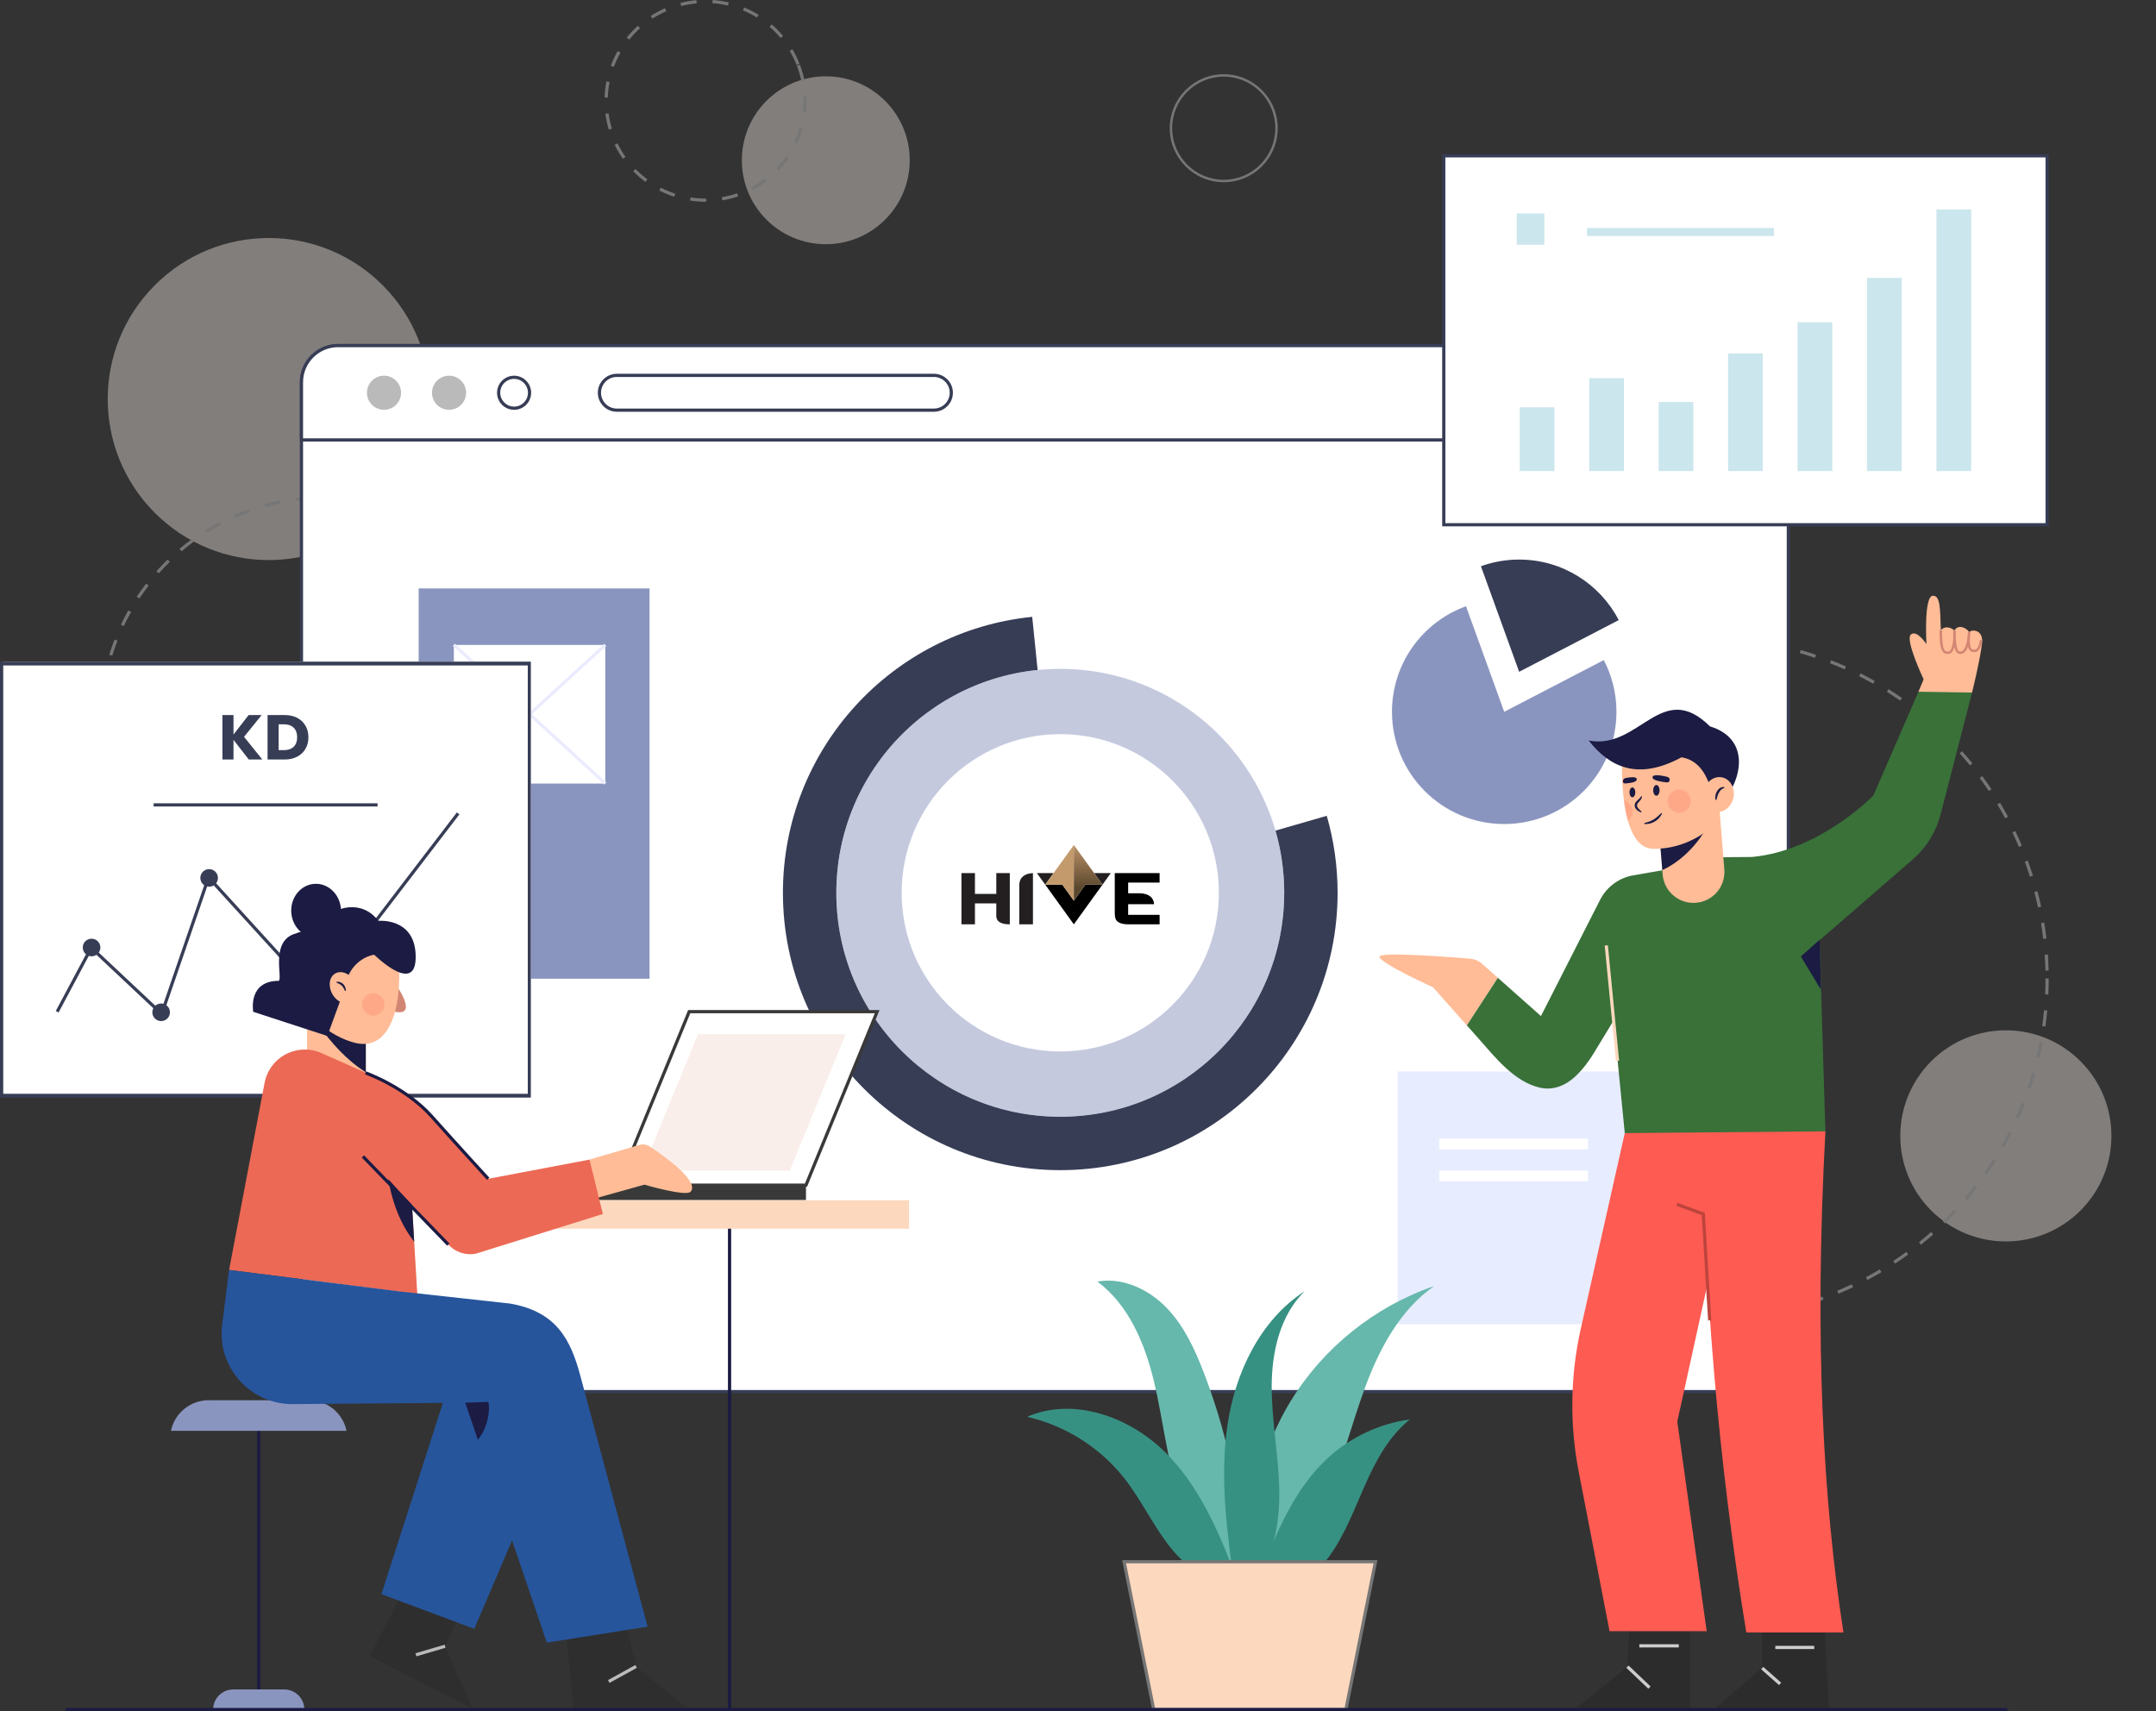 <svg width="727" height="577" viewBox="0 0 727 577" fill="none" xmlns="http://www.w3.org/2000/svg">
<rect x="0" y="0" width="727" height="577" fill="#333333" stroke="none"/>
<path opacity="0.4" d="M701.545 408.187C715.446 394.285 715.446 371.746 701.545 357.844C687.643 343.943 665.104 343.943 651.202 357.844C637.3 371.746 637.3 394.285 651.202 408.187C665.104 422.089 687.643 422.088 701.545 408.187Z" fill="#F9EEEA"/>
<path opacity="0.4" d="M129.02 172.953C150.227 151.747 150.227 117.364 129.02 96.158C107.814 74.951 73.431 74.951 52.225 96.158C31.018 117.364 31.018 151.747 52.225 172.953C73.431 194.16 107.814 194.16 129.02 172.953Z" fill="#F9EEEA"/>
<path opacity="0.4" d="M278.455 82.349C294.09 82.349 306.765 69.674 306.765 54.039C306.765 38.404 294.09 25.73 278.455 25.73C262.82 25.73 250.146 38.404 250.146 54.039C250.146 69.674 262.82 82.349 278.455 82.349Z" fill="#F9EEEA"/>
<path d="M237.925 68.032C236.173 68.032 234.408 67.894 232.669 67.622L232.838 66.557C234.516 66.82 236.229 66.954 237.925 66.954H238.123L238.132 68.032H237.925ZM243.586 67.553L243.405 66.492C245.139 66.198 246.865 65.758 248.544 65.189L248.893 66.212C247.163 66.803 245.377 67.256 243.586 67.558V67.553ZM227.349 66.341C225.619 65.776 223.919 65.064 222.301 64.227L222.797 63.269C224.363 64.076 226.012 64.766 227.686 65.314L227.349 66.341ZM253.916 64.037L253.411 63.083C254.973 62.255 256.474 61.297 257.877 60.231L258.528 61.09C257.079 62.19 255.53 63.182 253.916 64.037ZM217.654 61.34C216.187 60.257 214.797 59.044 213.529 57.741L214.301 56.986C215.531 58.246 216.877 59.42 218.297 60.468L217.654 61.336V61.34ZM262.606 57.439L261.825 56.697C263.037 55.42 264.159 54.031 265.152 52.572L266.045 53.181C265.018 54.687 263.862 56.119 262.61 57.439H262.606ZM210.034 53.53C208.989 52.041 208.057 50.454 207.268 48.81L208.239 48.339C209.007 49.931 209.909 51.468 210.918 52.913L210.034 53.53ZM268.75 48.426L267.775 47.968C268.526 46.367 269.152 44.698 269.635 43.002L270.67 43.3C270.17 45.051 269.523 46.773 268.75 48.426ZM205.283 43.705C204.761 41.953 204.373 40.154 204.14 38.35L205.21 38.212C205.438 39.956 205.809 41.703 206.319 43.395L205.287 43.705H205.283ZM271.745 37.932L270.675 37.807C270.826 36.534 270.899 35.244 270.899 33.967C270.899 33.483 270.886 32.991 270.865 32.508L271.943 32.461C271.965 32.961 271.978 33.466 271.978 33.967C271.978 35.287 271.9 36.62 271.745 37.932ZM204.951 32.918L203.872 32.883C203.932 31.063 204.14 29.233 204.489 27.442L205.546 27.65C205.205 29.384 205.003 31.153 204.946 32.918H204.951ZM270.204 27.253C269.846 25.531 269.341 23.822 268.707 22.165L269.712 21.777C270.368 23.486 270.89 25.25 271.262 27.028L270.204 27.248V27.253ZM206.987 22.549L205.978 22.174C206.608 20.465 207.384 18.796 208.282 17.208L209.223 17.738C208.355 19.274 207.604 20.892 206.992 22.545L206.987 22.549ZM268.608 21.915C267.961 20.267 267.18 18.666 266.282 17.152L267.21 16.604C268.133 18.166 268.94 19.823 269.609 21.523L268.604 21.915H268.608ZM212.182 13.35L211.341 12.677C212.48 11.253 213.744 9.911 215.095 8.694L215.82 9.497C214.513 10.679 213.291 11.974 212.187 13.354L212.182 13.35ZM263.223 12.824C262.092 11.473 260.841 10.2 259.508 9.044L260.211 8.228C261.592 9.419 262.882 10.735 264.047 12.129L263.219 12.819L263.223 12.824ZM220.023 6.269L219.44 5.363C220.968 4.38 222.59 3.508 224.264 2.779L224.696 3.767C223.073 4.475 221.503 5.316 220.023 6.269ZM255.236 5.911C253.735 4.988 252.147 4.177 250.516 3.499L250.93 2.503C252.613 3.197 254.252 4.039 255.806 4.992L255.24 5.911H255.236ZM229.709 2.037L229.442 0.992C231.211 0.535 233.023 0.22 234.835 0.056L234.935 1.131C233.183 1.29 231.422 1.597 229.714 2.037H229.709ZM245.472 1.873C243.754 1.467 241.99 1.2 240.233 1.074L240.311 0C242.128 0.129 243.948 0.406 245.722 0.828L245.472 1.877V1.873Z" fill="#767676"/>
<path d="M577.763 445.021L577.746 443.943C579.532 443.913 581.336 443.839 583.109 443.727L583.178 444.801C581.392 444.914 579.571 444.991 577.768 445.021H577.763ZM572.348 444.991C570.553 444.939 568.732 444.844 566.942 444.711L567.024 443.636C568.797 443.77 570.601 443.865 572.383 443.917L572.352 444.996L572.348 444.991ZM588.572 444.331L588.451 443.261C590.225 443.062 592.011 442.821 593.767 442.545L593.935 443.61C592.162 443.891 590.358 444.137 588.568 444.335L588.572 444.331ZM561.548 444.176C559.766 443.956 557.967 443.692 556.189 443.39L556.37 442.329C558.131 442.631 559.917 442.894 561.677 443.11L561.548 444.18V444.176ZM599.268 442.631L599.048 441.574C600.796 441.211 602.556 440.801 604.274 440.357L604.541 441.401C602.807 441.85 601.029 442.26 599.264 442.627L599.268 442.631ZM550.873 442.346C549.117 441.958 547.348 441.526 545.613 441.056L545.894 440.016C547.611 440.482 549.367 440.909 551.106 441.293L550.873 442.346ZM609.758 439.926L609.439 438.894C611.143 438.368 612.852 437.794 614.526 437.19L614.893 438.204C613.205 438.812 611.475 439.395 609.758 439.926ZM540.418 439.52C538.709 438.968 536.983 438.368 535.292 437.734L535.672 436.724C537.346 437.354 539.055 437.949 540.75 438.493L540.418 439.52ZM619.928 436.245L619.514 435.248C621.149 434.567 622.797 433.837 624.407 433.074L624.868 434.049C623.242 434.817 621.581 435.555 619.928 436.245ZM530.252 435.706C528.595 434.994 526.938 434.23 525.32 433.44L525.795 432.469C527.396 433.25 529.04 434.006 530.679 434.713L530.252 435.706ZM629.697 431.628L629.192 430.675C630.763 429.842 632.333 428.957 633.861 428.047L634.413 428.974C632.868 429.889 631.28 430.782 629.697 431.628ZM520.501 430.946C518.926 430.083 517.347 429.169 515.806 428.228L516.367 427.309C517.895 428.241 519.457 429.147 521.019 430.001L520.501 430.946ZM639 426.101L638.404 425.199C639.893 424.215 641.377 423.188 642.81 422.144L643.444 423.016C641.998 424.073 640.501 425.108 638.995 426.101H639ZM511.25 425.29C509.765 424.284 508.281 423.223 506.836 422.144L507.483 421.281C508.915 422.351 510.387 423.4 511.858 424.396L511.254 425.29H511.25ZM647.746 419.723L647.073 418.882C648.458 417.769 649.839 416.604 651.176 415.426L651.888 416.233C650.542 417.424 649.148 418.597 647.746 419.723ZM502.573 418.796C501.183 417.652 499.802 416.457 498.473 415.253L499.198 414.455C500.519 415.65 501.882 416.832 503.259 417.963L502.573 418.796ZM655.862 412.556L655.111 411.78C656.389 410.541 657.657 409.251 658.874 407.952L659.659 408.69C658.429 410.002 657.152 411.301 655.862 412.552V412.556ZM494.547 411.521C493.27 410.248 492.01 408.936 490.797 407.612L491.591 406.882C492.791 408.194 494.038 409.497 495.306 410.757L494.547 411.521ZM663.275 404.656L662.455 403.957C663.616 402.598 664.755 401.2 665.847 399.793L666.697 400.453C665.596 401.869 664.444 403.284 663.275 404.656ZM487.233 403.53C486.081 402.145 484.951 400.721 483.868 399.288L484.726 398.637C485.796 400.056 486.918 401.467 488.062 402.839L487.233 403.53ZM669.92 396.095L669.035 395.474C670.062 394.015 671.068 392.51 672.021 391.008L672.932 391.586C671.969 393.101 670.955 394.62 669.916 396.091L669.92 396.095ZM480.709 394.896C479.695 393.416 478.703 391.888 477.758 390.361L478.677 389.796C479.613 391.31 480.597 392.82 481.602 394.287L480.713 394.896H480.709ZM675.736 386.943L674.8 386.408C675.685 384.864 676.543 383.271 677.354 381.679L678.317 382.171C677.497 383.776 676.629 385.381 675.736 386.943ZM475.022 385.692C474.151 384.122 473.305 382.508 472.511 380.903L473.477 380.424C474.267 382.016 475.1 383.612 475.963 385.17L475.018 385.692H475.022ZM680.664 377.278L679.68 376.834C680.418 375.203 681.121 373.537 681.777 371.885L682.778 372.282C682.118 373.951 681.406 375.634 680.66 377.278H680.664ZM470.228 376.001C469.508 374.357 468.822 372.674 468.183 371L469.193 370.616C469.827 372.273 470.509 373.938 471.221 375.569L470.233 376.001H470.228ZM684.659 367.186L683.637 366.836C684.211 365.153 684.754 363.432 685.251 361.719L686.286 362.021C685.786 363.751 685.238 365.49 684.655 367.186H684.659ZM466.371 365.896C465.81 364.183 465.279 362.439 464.805 360.709L465.844 360.42C466.319 362.133 466.841 363.859 467.398 365.555L466.375 365.891L466.371 365.896ZM687.676 356.783L686.627 356.532C687.041 354.806 687.417 353.037 687.749 351.285L688.81 351.484C688.474 353.253 688.094 355.035 687.676 356.783ZM463.484 355.454C463.087 353.706 462.729 351.92 462.414 350.142L463.476 349.952C463.786 351.713 464.144 353.482 464.537 355.212L463.484 355.449V355.454ZM689.691 346.142L688.625 345.991C688.871 344.235 689.082 342.44 689.25 340.662L690.325 340.762C690.157 342.557 689.945 344.369 689.695 346.142H689.691ZM461.594 344.792C461.366 343.014 461.176 341.202 461.029 339.402L462.103 339.316C462.25 341.098 462.436 342.893 462.664 344.654L461.594 344.792ZM690.696 335.359L689.617 335.308C689.699 333.534 689.742 331.731 689.742 329.944H690.821C690.821 331.748 690.778 333.569 690.696 335.359ZM460.714 333.996C460.667 332.658 460.645 331.295 460.645 329.944C460.645 329.487 460.645 329.034 460.654 328.581L461.732 328.594C461.728 329.042 461.724 329.495 461.724 329.944C461.724 331.282 461.745 332.632 461.793 333.961L460.714 334V333.996ZM689.712 327.291C689.673 325.508 689.587 323.705 689.466 321.931L690.541 321.858C690.666 323.649 690.748 325.47 690.791 327.269L689.712 327.295V327.291ZM461.918 323.226L460.839 323.166C460.943 321.366 461.089 319.55 461.279 317.768L462.354 317.88C462.168 319.645 462.021 321.444 461.918 323.226ZM688.97 316.585C688.763 314.821 688.513 313.034 688.224 311.274L689.289 311.097C689.583 312.875 689.837 314.678 690.044 316.46L688.974 316.585H688.97ZM463.04 312.555L461.974 312.391C462.246 310.614 462.565 308.819 462.919 307.058L463.976 307.274C463.622 309.017 463.307 310.795 463.04 312.555ZM687.222 305.997C686.851 304.258 686.433 302.502 685.975 300.776L687.02 300.5C687.477 302.243 687.9 304.016 688.275 305.768L687.218 305.992L687.222 305.997ZM465.158 302.036L464.114 301.772C464.554 300.029 465.038 298.273 465.56 296.552L466.591 296.862C466.077 298.567 465.594 300.305 465.158 302.031V302.036ZM684.483 295.624C683.947 293.924 683.365 292.215 682.748 290.545L683.762 290.174C684.383 291.861 684.97 293.583 685.514 295.3L684.487 295.624H684.483ZM468.269 291.753L467.251 291.391C467.855 289.691 468.507 287.987 469.188 286.321L470.185 286.731C469.508 288.383 468.865 290.071 468.265 291.753H468.269ZM680.78 285.566C680.09 283.935 679.348 282.291 678.58 280.686L679.551 280.22C680.327 281.842 681.078 283.499 681.773 285.147L680.78 285.566ZM472.347 281.803L471.367 281.346C472.127 279.719 472.938 278.084 473.775 276.483L474.729 276.984C473.896 278.567 473.093 280.19 472.343 281.799L472.347 281.803ZM676.151 275.909C675.309 274.347 674.416 272.781 673.497 271.253L674.42 270.697C675.348 272.242 676.25 273.821 677.1 275.396L676.151 275.909ZM477.344 272.289L476.412 271.741C477.322 270.192 478.284 268.639 479.268 267.128L480.17 267.72C479.195 269.213 478.245 270.753 477.344 272.289ZM670.628 266.727C669.639 265.247 668.604 263.772 667.547 262.339L668.414 261.7C669.48 263.146 670.528 264.639 671.525 266.132L670.628 266.732V266.727ZM483.212 263.297L482.336 262.667C483.389 261.208 484.489 259.759 485.611 258.348L486.457 259.021C485.343 260.419 484.256 261.86 483.212 263.301V263.297ZM664.263 258.098C663.141 256.717 661.972 255.34 660.785 254.016L661.592 253.295C662.792 254.637 663.97 256.022 665.104 257.416L664.267 258.098H664.263ZM489.895 254.892L489.084 254.18C490.271 252.825 491.501 251.483 492.748 250.188L493.524 250.935C492.29 252.216 491.069 253.55 489.895 254.892ZM657.118 250.093C655.866 248.821 654.572 247.561 653.269 246.352L654.002 245.563C655.318 246.784 656.626 248.052 657.886 249.338L657.113 250.093H657.118ZM497.33 247.155L496.588 246.374C497.895 245.136 499.246 243.915 500.605 242.741L501.308 243.556C499.962 244.717 498.62 245.93 497.33 247.155ZM649.252 242.793C647.893 241.645 646.486 240.514 645.071 239.427L645.727 238.573C647.159 239.669 648.579 240.817 649.946 241.973L649.252 242.797V242.793ZM505.455 240.148L504.79 239.298C506.206 238.189 507.664 237.101 509.127 236.057L509.752 236.937C508.303 237.969 506.857 239.047 505.455 240.148ZM640.734 236.256C639.267 235.237 637.761 234.241 636.255 233.296L636.829 232.381C638.352 233.335 639.871 234.34 641.351 235.371L640.734 236.256ZM514.192 233.934L513.61 233.028C515.12 232.057 516.678 231.108 518.231 230.211L518.77 231.143C517.23 232.031 515.694 232.972 514.192 233.934ZM631.634 230.543C630.081 229.667 628.484 228.817 626.892 228.014L627.375 227.052C628.985 227.863 630.594 228.722 632.161 229.602L631.63 230.543H631.634ZM523.469 228.571L522.973 227.613C524.565 226.789 526.201 225.995 527.836 225.244L528.285 226.224C526.667 226.966 525.049 227.755 523.469 228.571ZM622.034 225.714C620.403 224.99 618.733 224.295 617.072 223.648L617.464 222.642C619.143 223.298 620.83 223.997 622.474 224.731L622.034 225.714ZM533.199 224.114L532.798 223.113C534.468 222.44 536.177 221.801 537.872 221.21L538.226 222.228C536.548 222.811 534.856 223.445 533.204 224.114H533.199ZM612.01 221.814C610.319 221.249 608.597 220.714 606.884 220.23L607.178 219.19C608.908 219.682 610.647 220.217 612.355 220.791L612.015 221.814H612.01ZM543.331 220.584L543.024 219.549C544.746 219.039 546.506 218.565 548.254 218.138L548.513 219.186C546.778 219.609 545.039 220.079 543.331 220.584ZM601.689 218.888C599.954 218.483 598.19 218.116 596.434 217.797L596.628 216.735C598.397 217.059 600.183 217.43 601.931 217.84L601.685 218.888H601.689ZM553.751 218.034L553.544 216.977C555.309 216.632 557.104 216.325 558.881 216.066L559.037 217.132C557.276 217.391 555.494 217.693 553.747 218.034H553.751ZM591.135 216.951C589.37 216.714 587.575 216.511 585.802 216.356L585.897 215.281C587.687 215.436 589.5 215.639 591.282 215.881L591.139 216.951H591.135ZM564.366 216.476L564.258 215.402C566.044 215.225 567.861 215.087 569.66 214.996L569.716 216.075C567.934 216.166 566.135 216.304 564.366 216.476ZM580.447 216.015C578.881 215.95 577.289 215.92 575.722 215.92C575.507 215.92 575.295 215.92 575.084 215.92L575.075 214.841C575.291 214.841 575.511 214.841 575.722 214.841C577.306 214.841 578.911 214.876 580.49 214.936L580.447 216.015Z" fill="#767676"/>
<path d="M108.817 318.833C107.005 318.825 105.184 318.747 103.394 318.609L103.476 317.535C105.24 317.668 107.04 317.742 108.822 317.755V318.833H108.817ZM114.246 318.674L114.177 317.599C115.95 317.483 117.741 317.302 119.501 317.064L119.648 318.134C117.861 318.38 116.045 318.561 114.246 318.678V318.674ZM98 318.005C96.214 317.737 94.419 317.405 92.663 317.012L92.9 315.96C94.63 316.348 96.399 316.676 98.16 316.939L98 318.005ZM124.994 317.198L124.769 316.141C126.508 315.774 128.256 315.338 129.96 314.846L130.258 315.882C128.523 316.382 126.754 316.823 124.99 317.194L124.994 317.198ZM87.407 315.636C85.677 315.118 83.947 314.527 82.26 313.884L82.644 312.874C84.305 313.509 86.013 314.091 87.718 314.6L87.407 315.632V315.636ZM135.419 314.195L135.047 313.181C136.713 312.568 138.374 311.886 139.992 311.157L140.437 312.141C138.793 312.883 137.106 313.573 135.419 314.195ZM77.254 311.761C75.619 310.998 73.992 310.165 72.417 309.289L72.944 308.348C74.497 309.215 76.102 310.035 77.712 310.786L77.254 311.766V311.761ZM145.3 309.729L144.786 308.78C146.344 307.934 147.897 307.019 149.394 306.066L149.977 306.976C148.458 307.947 146.883 308.875 145.3 309.729ZM67.77 306.476C66.264 305.487 64.771 304.43 63.339 303.339L63.995 302.48C65.41 303.559 66.881 304.599 68.366 305.574L67.775 306.476H67.77ZM154.443 303.891L153.8 303.024C155.224 301.962 156.63 300.836 157.977 299.68L158.68 300.495C157.316 301.673 155.888 302.812 154.443 303.891ZM59.141 299.887C57.79 298.696 56.465 297.436 55.201 296.15L55.969 295.395C57.216 296.664 58.523 297.902 59.852 299.08L59.141 299.887ZM162.667 296.81L161.907 296.047C163.167 294.795 164.401 293.479 165.566 292.142L166.378 292.849C165.191 294.208 163.944 295.542 162.663 296.81H162.667ZM51.538 292.146C50.368 290.774 49.234 289.341 48.168 287.887L49.035 287.249C50.088 288.677 51.201 290.092 52.358 291.447L51.538 292.146ZM169.804 288.629L168.941 287.982C170.011 286.562 171.042 285.087 172.009 283.594L172.915 284.181C171.935 285.695 170.887 287.192 169.804 288.634V288.629ZM45.117 283.404C44.155 281.881 43.24 280.302 42.39 278.714L43.344 278.205C44.181 279.771 45.083 281.329 46.032 282.83L45.117 283.404ZM175.706 279.516L174.761 278.999C175.62 277.441 176.431 275.831 177.173 274.213L178.153 274.662C177.402 276.302 176.578 277.933 175.706 279.516ZM40.008 273.838C39.275 272.19 38.593 270.498 37.985 268.807L38.999 268.44C39.603 270.11 40.272 271.775 40.996 273.398L40.013 273.838H40.008ZM180.241 269.644L179.232 269.264C179.853 267.599 180.427 265.89 180.927 264.19L181.963 264.496C181.454 266.227 180.876 267.957 180.241 269.648V269.644ZM36.328 263.638C35.84 261.903 35.409 260.125 35.046 258.361L36.103 258.145C36.462 259.884 36.885 261.636 37.368 263.344L36.328 263.638ZM183.305 259.232L182.252 259.004C182.627 257.269 182.947 255.496 183.201 253.735L184.267 253.886C184.012 255.672 183.689 257.467 183.305 259.228V259.232ZM34.149 253.006C33.916 251.219 33.743 249.403 33.635 247.604L34.714 247.539C34.818 249.317 34.99 251.107 35.219 252.868L34.149 253.01V253.006ZM184.845 248.488L183.771 248.411C183.896 246.641 183.961 244.842 183.961 243.06H185.039C185.039 244.864 184.975 246.689 184.85 248.484L184.845 248.488ZM34.589 242.184L33.51 242.171C33.532 240.368 33.618 238.542 33.765 236.747L34.839 236.838C34.693 238.607 34.611 240.406 34.589 242.184ZM183.874 239.47C183.788 237.692 183.641 235.897 183.43 234.137L184.5 234.008C184.711 235.794 184.863 237.61 184.949 239.418L183.87 239.47H183.874ZM35.469 231.522L34.403 231.358C34.68 229.576 35.025 227.781 35.426 226.025L36.479 226.267C36.082 227.997 35.741 229.766 35.469 231.522ZM182.606 228.847C182.269 227.104 181.864 225.348 181.406 223.63L182.446 223.35C182.912 225.093 183.322 226.871 183.663 228.64L182.602 228.843L182.606 228.847ZM37.864 221.098L36.833 220.783C37.363 219.057 37.963 217.326 38.615 215.648L39.62 216.04C38.977 217.697 38.386 219.402 37.864 221.102V221.098ZM179.831 218.517C179.249 216.843 178.597 215.165 177.894 213.534L178.886 213.106C179.598 214.759 180.259 216.459 180.85 218.159L179.831 218.513V218.517ZM41.739 211.113L40.764 210.651C41.536 209.02 42.377 207.398 43.266 205.827L44.207 206.358C43.331 207.907 42.502 209.508 41.739 211.113ZM175.603 208.705C174.783 207.13 173.898 205.564 172.971 204.049L173.89 203.484C174.83 205.02 175.732 206.608 176.561 208.209L175.603 208.705ZM47.007 201.797L46.11 201.202C47.106 199.7 48.172 198.216 49.277 196.788L50.131 197.448C49.044 198.854 47.995 200.321 47.011 201.801L47.007 201.797ZM170.011 199.597C168.975 198.151 167.875 196.727 166.74 195.359L167.569 194.669C168.721 196.054 169.838 197.5 170.887 198.967L170.011 199.597ZM53.548 193.331L52.746 192.611C53.945 191.265 55.21 189.949 56.504 188.693L57.255 189.465C55.978 190.704 54.731 192.002 53.548 193.327V193.331ZM163.172 191.372C161.942 190.091 160.648 188.835 159.332 187.644L160.056 186.846C161.394 188.054 162.706 189.327 163.953 190.63L163.176 191.377L163.172 191.372ZM61.225 185.88L60.53 185.055C61.906 183.895 63.347 182.773 64.806 181.711L65.44 182.583C64.003 183.627 62.584 184.736 61.225 185.88ZM155.232 184.197C153.83 183.101 152.372 182.044 150.9 181.051L151.504 180.158C153.002 181.164 154.477 182.238 155.901 183.351L155.237 184.201L155.232 184.197ZM69.88 179.597L69.311 178.682C70.842 177.729 72.426 176.823 74.018 175.986L74.519 176.939C72.948 177.768 71.386 178.661 69.88 179.597ZM146.352 178.221C144.808 177.336 143.216 176.495 141.61 175.727L142.076 174.756C143.703 175.537 145.321 176.391 146.883 177.289L146.348 178.225L146.352 178.221ZM79.338 174.618L78.907 173.63C80.555 172.909 82.251 172.236 83.951 171.636L84.313 172.655C82.639 173.246 80.969 173.91 79.343 174.622L79.338 174.618ZM136.704 173.582C135.052 172.926 133.352 172.327 131.652 171.796L131.975 170.765C133.697 171.304 135.423 171.917 137.101 172.577L136.704 173.582ZM89.413 171.049L89.129 170.01C90.863 169.531 92.641 169.112 94.415 168.758L94.626 169.815C92.883 170.161 91.131 170.579 89.418 171.049H89.413ZM126.491 170.376C124.761 169.966 122.996 169.617 121.24 169.336L121.413 168.271C123.19 168.555 124.985 168.914 126.737 169.328L126.491 170.376ZM99.903 168.961L99.769 167.891C101.556 167.667 103.372 167.507 105.176 167.412L105.232 168.491C103.454 168.586 101.659 168.745 99.903 168.965V168.961ZM115.928 168.672C114.164 168.517 112.364 168.422 110.582 168.392L110.599 167.313C112.403 167.343 114.228 167.442 116.019 167.598L115.924 168.672H115.928Z" fill="#767676"/>
<path d="M412.642 61.439C402.606 61.439 394.438 53.276 394.438 43.235C394.438 33.194 402.602 25.03 412.642 25.03C422.683 25.03 430.847 33.194 430.847 43.235C430.847 53.276 422.683 61.439 412.642 61.439ZM412.642 25.842C403.05 25.842 395.249 33.643 395.249 43.235C395.249 52.827 403.05 60.628 412.642 60.628C422.234 60.628 430.036 52.827 430.036 43.235C430.036 33.643 422.234 25.842 412.642 25.842Z" fill="#767676"/>
<path d="M603.028 128.891V456.894C603.028 463.724 597.492 469.256 590.675 469.256H114.012C107.186 469.256 101.65 463.724 101.65 456.894V128.891C101.65 122.061 107.186 116.529 114.012 116.529H590.675C597.492 116.529 603.028 122.061 603.028 128.891Z" fill="white"/>
<path d="M590.674 469.795H114.012C106.897 469.795 101.111 464.009 101.111 456.894V128.891C101.111 121.776 106.897 115.99 114.012 115.99H590.674C597.781 115.99 603.567 121.776 603.567 128.891V456.894C603.567 464.009 597.785 469.795 590.674 469.795ZM114.012 117.068C107.493 117.068 102.19 122.371 102.19 128.891V456.894C102.19 463.413 107.493 468.716 114.012 468.716H590.674C597.186 468.716 602.489 463.413 602.489 456.894V128.891C602.489 122.371 597.19 117.068 590.674 117.068H114.012Z" fill="#373D55"/>
<path d="M603.028 128.891V148.351H101.65V128.891C101.65 122.061 107.186 116.529 114.012 116.529H590.675C597.492 116.529 603.028 122.061 603.028 128.891Z" fill="white"/>
<path d="M603.563 148.89H101.111V128.891C101.111 121.776 106.897 115.99 114.012 115.99H590.674C597.781 115.99 603.567 121.776 603.567 128.891V148.89H603.563ZM102.185 147.812H602.484V128.891C602.484 122.371 597.186 117.068 590.67 117.068H114.012C107.493 117.068 102.19 122.371 102.19 128.891V147.812H102.185Z" fill="#373D55"/>
<path d="M129.489 138.189C132.665 138.189 135.24 135.614 135.24 132.438C135.24 129.261 132.665 126.686 129.489 126.686C126.312 126.686 123.737 129.261 123.737 132.438C123.737 135.614 126.312 138.189 129.489 138.189Z" fill="#BABABA"/>
<path d="M151.421 126.686C148.249 126.686 145.669 129.266 145.669 132.438C145.669 135.609 148.249 138.189 151.421 138.189C154.592 138.189 157.172 135.609 157.172 132.438C157.172 129.266 154.592 126.686 151.421 126.686Z" fill="#BABABA"/>
<path d="M173.352 138.189C170.181 138.189 167.601 135.609 167.601 132.438C167.601 129.266 170.181 126.686 173.352 126.686C176.524 126.686 179.104 129.266 179.104 132.438C179.104 135.609 176.524 138.189 173.352 138.189ZM173.352 127.76C170.776 127.76 168.679 129.857 168.679 132.433C168.679 135.009 170.776 137.106 173.352 137.106C175.928 137.106 178.025 135.009 178.025 132.433C178.025 129.857 175.928 127.76 173.352 127.76Z" fill="#373D55"/>
<path d="M314.915 138.841H207.989C204.455 138.841 201.585 135.967 201.585 132.438C201.585 128.908 204.459 126.035 207.989 126.035H314.915C318.445 126.035 321.318 128.908 321.318 132.438C321.318 135.967 318.445 138.841 314.915 138.841ZM207.989 127.109C205.05 127.109 202.664 129.499 202.664 132.433C202.664 135.368 205.055 137.758 207.989 137.758H314.915C317.854 137.758 320.24 135.368 320.24 132.433C320.24 129.499 317.849 127.109 314.915 127.109H207.989Z" fill="#373D55"/>
<path d="M451.036 301.05C451.036 352.699 409.173 394.574 357.525 394.574C305.876 394.574 264 352.699 264 301.05C264 252.594 300.858 212.746 348.062 208L351.182 238.687C319.554 241.872 294.86 268.581 294.86 301.05C294.86 335.668 322.915 363.723 357.525 363.723C392.134 363.723 420.176 335.668 420.176 301.05C420.176 295.009 419.322 289.171 417.73 283.652L447.381 275.087C449.763 283.329 451.036 292.045 451.036 301.054V301.05Z" fill="#373D55"/>
<path d="M357.52 376.56C399.223 376.56 433.03 342.753 433.03 301.05C433.03 259.347 399.223 225.54 357.52 225.54C315.817 225.54 282.01 259.347 282.01 301.05C282.01 342.753 315.817 376.56 357.52 376.56Z" fill="white"/>
<path opacity="0.5" d="M357.52 376.56C399.223 376.56 433.03 342.753 433.03 301.05C433.03 259.347 399.223 225.54 357.52 225.54C315.817 225.54 282.01 259.347 282.01 301.05C282.01 342.753 315.817 376.56 357.52 376.56Z" fill="#8A95BF"/>
<path d="M357.52 354.55C387.057 354.55 411.002 330.597 411.002 301.05C411.002 271.503 387.057 247.55 357.52 247.55C327.982 247.55 304.037 271.503 304.037 301.05C304.037 330.597 327.982 354.55 357.52 354.55Z" fill="white"/>
<path d="M340.505 311.685C338.527 311.664 335.967 311.319 335.95 308.818V304.626H328.751V311.685H324.195V294.409H328.751V301.424H335.95V294.409H340.505V311.681V311.685Z" fill="#231F20"/>
<path d="M343.699 311.685V298.262C343.829 295.733 345.686 294.493 348.309 294.412V311.685H343.699Z" fill="#231F20"/>
<path d="M391.016 297.608V294.409H375.896V308.04C376.03 309.072 375.543 311.671 380.547 311.685H391.02V308.486H380.413V304.891H389.155C389.054 302.788 387.504 301.306 384.344 301.202H380.413V297.608H391.02H391.016Z" fill="black"/>
<path d="M349.637 294.409L352.449 298.309L355.265 294.409H349.637Z" fill="#231F20"/>
<path d="M362.099 303.701L358.21 298.309H352.448L362.099 311.685L371.75 298.309H365.988L362.099 303.701Z" fill="black"/>
<path d="M368.938 294.409L371.749 298.308L374.566 294.409H368.938Z" fill="#231F20"/>
<path d="M361.022 286.425L355.327 294.315L355.26 294.409L352.448 298.309H358.21L362.099 303.701V284.933L361.022 286.425Z" fill="#C29A6C"/>
<path d="M365.988 298.309H371.75L368.938 294.409L368.871 294.315L363.176 286.425L362.099 284.933V303.701L365.988 298.309Z" fill="url(#paint0_linear_106_2042)"/>
<path d="M690.287 52.539H486.837V176.941H690.287V52.539Z" fill="white"/>
<path d="M690.826 177.48H486.297V52H690.826V177.48ZM487.376 176.402H689.747V53.079H487.376V176.402Z" fill="#373D55"/>
<path d="M524.161 137.344H512.45V158.849H524.161V137.344Z" fill="#CBE6ED"/>
<path d="M547.582 127.519H535.871V158.849H547.582V127.519Z" fill="#CBE6ED"/>
<path d="M570.999 135.549H559.289V158.845H570.999V135.549Z" fill="#CBE6ED"/>
<path d="M594.42 119.157H582.709V158.845H594.42V119.157Z" fill="#CBE6ED"/>
<path d="M617.841 108.672H606.13V158.849H617.841V108.672Z" fill="#CBE6ED"/>
<path d="M641.257 93.695H629.546V158.845H641.257V93.695Z" fill="#CBE6ED"/>
<path d="M664.678 70.636H652.967V158.849H664.678V70.636Z" fill="#CBE6ED"/>
<path d="M520.757 71.987H511.45V82.524H520.757V71.987Z" fill="#CBE6ED"/>
<path d="M598.162 76.863H535.14V79.564H598.162V76.863Z" fill="#CBE6ED"/>
<path d="M507.22 240.016L494.335 204.422C479.777 209.695 469.374 223.636 469.374 240.016C469.374 260.917 486.318 277.861 507.22 277.861C528.121 277.861 545.065 260.917 545.065 240.016C545.065 233.725 543.521 227.8 540.806 222.579L507.22 240.016Z" fill="#8A95BF"/>
<path d="M545.842 209.095C539.533 196.971 526.865 188.682 512.255 188.682C507.728 188.682 503.392 189.48 499.371 190.934L512.255 226.527L545.842 209.091V209.095Z" fill="#373D55"/>
<path d="M560.794 361.298H471.26V446.516H560.794V361.298Z" fill="#E8ECFF"/>
<path d="M535.444 383.951H485.284V387.549H535.444V383.951Z" fill="white"/>
<path d="M535.444 394.738H485.284V398.336H535.444V394.738Z" fill="white"/>
<path d="M219.029 198.412H141.172V330.015H219.029V198.412Z" fill="#8A95BF"/>
<path d="M204.096 217.47H153.038V264.213H204.096V217.47Z" fill="white"/>
<path d="M153.406 217.041L152.678 217.837L203.739 264.577L204.467 263.781L153.406 217.041Z" fill="#EBEBFF"/>
<path d="M203.726 217.073L152.673 263.822L153.401 264.617L204.454 217.869L203.726 217.073Z" fill="#EBEBFF"/>
<path d="M179 223.107H1V369.107H179V223.107Z" fill="white"/>
<path d="M83.886 256.107L78.733 249.483V256.107H75V241.107H78.733V247.689L83.842 241.107H88.231L82.292 248.458L88.449 256.107H83.886Z" fill="#373D55"/>
<path d="M95.966 241.107C97.581 241.107 98.993 241.421 100.201 242.048C101.409 242.674 102.341 243.558 102.996 244.697C103.665 245.822 104 247.126 104 248.607C104 250.075 103.665 251.378 102.996 252.518C102.341 253.657 101.402 254.54 100.179 255.167C98.971 255.794 97.567 256.107 95.966 256.107H90.223V241.107H95.966ZM95.725 252.945C97.137 252.945 98.236 252.567 99.022 251.812C99.808 251.058 100.201 249.989 100.201 248.607C100.201 247.226 99.808 246.15 99.022 245.381C98.236 244.612 97.137 244.227 95.725 244.227H93.957V252.945H95.725Z" fill="#373D55"/>
<path d="M179 370.107H0V223.107H179V370.107ZM1.031 368.827H177.969V224.388H1.031V368.827Z" fill="#373D55"/>
<path d="M19.277 341.16L30.785 319.586L54.517 341.881L70.335 295.854L99.823 328.216L119.24 320.306L154.475 274.28" fill="white"/>
<path d="M54.755 342.847L30.928 320.462L19.753 341.415L18.804 340.91L30.639 318.71L54.276 340.914L70.125 294.819L99.966 327.577L118.9 319.862L154.049 273.952L154.907 274.608L119.577 320.751L99.677 328.858L99.422 328.578L70.552 296.89L54.755 342.847Z" fill="#373D55"/>
<path d="M30.877 322.464C32.517 322.464 33.846 321.135 33.846 319.495C33.846 317.856 32.517 316.526 30.877 316.526C29.238 316.526 27.909 317.856 27.909 319.495C27.909 321.135 29.238 322.464 30.877 322.464Z" fill="#373D55"/>
<path d="M54.338 344.31C55.977 344.31 57.306 342.981 57.306 341.341C57.306 339.702 55.977 338.373 54.338 338.373C52.698 338.373 51.369 339.702 51.369 341.341C51.369 342.981 52.698 344.31 54.338 344.31Z" fill="#373D55"/>
<path d="M70.518 299.004C72.157 299.004 73.487 297.675 73.487 296.035C73.487 294.396 72.157 293.067 70.518 293.067C68.878 293.067 67.549 294.396 67.549 296.035C67.549 297.675 68.878 299.004 70.518 299.004Z" fill="#373D55"/>
<path d="M127.311 270.867H51.801V271.946H127.311V270.867Z" fill="#373D55"/>
<path d="M422.918 533.67C419.725 512.752 424.114 490.759 435.086 472.662C446.059 454.57 463.538 440.517 483.564 433.678C472.224 441.617 465.299 454.445 460.471 467.415C455.642 480.386 452.471 494.004 446.512 506.499C440.553 518.991 431.155 530.667 418.129 535.34L422.918 533.666V533.67Z" fill="#66B8AC"/>
<path d="M419.786 533.843C419.333 509.666 414.638 485.572 405.978 462.997C402.902 454.98 399.217 446.976 393.219 440.832C387.221 434.687 378.501 430.636 370.048 432.137C380.577 440.016 386.031 452.978 389.103 465.767C392.175 478.552 393.357 491.82 397.681 504.238C402.004 516.657 410.276 528.626 422.655 533.066L419.79 533.838L419.786 533.843Z" fill="#66B8AC"/>
<path d="M418.133 535.43C412.114 519.219 405.572 502.603 393.469 490.258C381.366 477.909 362.191 470.846 346.338 477.749C359.175 480.662 370.937 488.092 379.079 498.435C385.051 506.02 389.064 515.012 395.204 522.46C401.344 529.907 410.711 535.909 420.2 534.132L418.133 535.43Z" fill="#379183"/>
<path d="M416.209 534.321C413.741 516.531 411.277 498.456 413.875 480.688C416.472 462.919 424.878 445.177 439.932 435.386C431.6 443.558 428.817 455.933 428.813 467.605C428.813 479.277 431.173 490.841 431.372 502.512C431.57 514.184 429.253 526.581 421.361 535.176L416.214 534.321H416.209Z" fill="#379183"/>
<path d="M424.54 531.728C430.309 517.028 436.462 501.766 448.211 491.212C455.758 484.437 465.367 479.993 475.416 478.634C468.37 484.256 463.961 492.493 460.302 500.73C456.643 508.967 453.484 517.545 448.185 524.837C442.887 532.13 434.926 538.127 425.921 538.511L424.54 531.728Z" fill="#379183"/>
<path d="M453.838 576.46H389.037L379.044 526.611H463.827L453.838 576.46Z" fill="#FCD8BE"/>
<path d="M454.278 577H388.593L378.384 526.071H464.483L454.274 577H454.278ZM389.478 575.921H453.394L463.167 527.15H379.7L389.473 575.921H389.478Z" fill="#767676"/>
<path d="M569.852 546.485V576.461H530.979L548.774 561.941L549.71 543.676L569.852 546.485Z" fill="#2C2C2C"/>
<path d="M549.147 561.607L548.404 562.389L555.826 569.449L556.569 568.667L549.147 561.607Z" fill="#CDCDCD"/>
<path d="M566.084 554.438H552.782V555.516H566.084V554.438Z" fill="#CDCDCD"/>
<path d="M615.283 547.887L616.689 576.46H577.812L594.209 562.407V545.079L615.283 547.887Z" fill="#2C2C2C"/>
<path d="M594.567 562.069L593.853 562.877L599.89 568.211L600.604 567.402L594.567 562.069Z" fill="#CDCDCD"/>
<path d="M611.753 554.977H598.627V556.056H611.753V554.977Z" fill="#CDCDCD"/>
<path d="M573.765 374.18C574.433 433.911 579.383 492.692 588.849 550.468H621.608C614.795 506.284 611.714 452.624 615.524 381.485L591.87 362.111L573.769 374.18H573.765Z" fill="#FE5B52"/>
<path d="M547.871 382.081L533.05 448.003C529.49 463.843 529.24 480.248 532.325 496.191L542.737 550.036H575.495L565.58 479.35L589.285 371.596L547.871 382.085V382.081Z" fill="#FE5B52"/>
<path d="M575.975 445.25C575.893 443.891 574.024 413.575 573.835 409.735L565.274 406.624L565.641 405.61L574.896 408.975V409.355C574.896 410.019 576.307 433.087 577.054 445.19L575.975 445.254V445.25Z" fill="#BE443D"/>
<path d="M646.897 233.248L648.649 229.067C648.649 229.067 642.311 215.717 644.334 213.965C646.358 212.213 649.594 217.201 649.594 217.201C649.594 217.201 648.649 201.02 651.751 200.887C654.366 200.774 654.176 205.469 654.448 212.485C654.448 212.485 656.066 210.328 659.044 212.558C660.381 210.328 663.212 211.812 664.023 213.162C664.968 212.084 668.877 212.351 668.338 216.938C667.652 222.75 664.968 233.524 664.968 233.524L656.338 240.67L646.897 233.252V233.248Z" fill="#FFBC96"/>
<path d="M577.592 289.074L590.713 288.97C613.729 286.916 631.709 268.22 631.709 268.22L646.901 233.253L664.972 233.52L654.366 274.619C652.843 280.522 649.559 285.82 644.955 289.816L607.261 322.514L577.596 289.074H577.592Z" fill="#397139"/>
<path d="M541.623 318.829L547.871 382.08L615.524 381.485L613.189 305.254L577.592 289.074L552.958 299.503L541.623 318.829Z" fill="#397139"/>
<path d="M499.727 324.973C498.623 323.994 497.233 323.394 495.762 323.273C488.284 322.652 464.902 320.844 465.131 322.66C465.398 324.818 483.197 332.908 483.201 332.908C487.007 337.193 490.813 341.478 494.618 345.758L505.077 329.72L499.731 324.973H499.727Z" fill="#FFBC96"/>
<path d="M550.725 295.162C545.905 296.003 541.763 299.067 539.545 303.425L519.606 342.612L505.078 329.72L494.619 345.758C495.892 347.19 497.164 348.623 498.437 350.056C504.085 356.411 510.67 364.955 519.489 366.806C523.986 367.751 528.167 365.882 531.39 362.793C533.75 360.528 535.86 357.727 537.547 354.918L545.499 341.81L570.849 291.65L550.729 295.166L550.725 295.162Z" fill="#397139"/>
<path d="M542.175 318.75L541.102 318.854L544.89 357.776L545.964 357.671L542.175 318.75Z" fill="#FCD8BE"/>
<path d="M613.595 316.853L607.256 322.514L613.996 333.707L613.595 316.853Z" fill="#1B1B43"/>
<path d="M656.786 220.532C654.24 220.532 654.046 217.197 654.042 212.485H654.853C654.853 218.03 655.306 219.721 656.786 219.721C657.08 219.721 657.334 219.604 657.563 219.358C658.283 218.586 658.564 216.778 658.65 215.156C658.594 213.982 658.624 212.964 658.642 212.537L659.448 212.524C659.457 212.623 659.526 213.715 659.466 215.057C659.578 217.253 659.949 219.423 660.678 219.643C661.088 219.764 661.442 219.712 661.761 219.484C662.633 218.854 663.125 217.076 663.379 215.484C663.401 214.802 663.474 214.008 663.621 213.089L664.424 213.162C664.424 213.253 664.389 214.176 664.221 215.337C664.16 217.02 664.354 218.651 665.032 218.936C665.537 219.147 665.951 219.147 666.305 218.931C667.232 218.366 667.565 216.459 667.617 215.773L668.423 215.833C668.415 215.95 668.19 218.724 666.723 219.622C666.141 219.976 665.468 219.997 664.717 219.682C664.527 219.604 663.932 219.259 663.599 217.995C663.28 218.901 662.84 219.699 662.232 220.135C661.701 220.519 661.101 220.61 660.441 220.416C659.729 220.204 659.289 219.294 659.021 218.159C658.823 218.862 658.542 219.484 658.15 219.902C657.766 220.312 657.308 220.519 656.782 220.519L656.786 220.532Z" fill="#D28572"/>
<path d="M571.882 304.422C566.13 304.884 561.104 300.604 560.642 294.865L560.525 293.406L558.886 273.062L571.558 272.048L579.692 271.392L581.44 293.182C581.901 298.934 577.621 303.96 571.882 304.422Z" fill="#FFBC96"/>
<path d="M575.614 278.913C571.666 285.868 566.013 290.878 560.52 293.41L558.881 273.066L571.554 272.052L575.61 278.913H575.614Z" fill="#1B1B43"/>
<path d="M579.748 257.606L577.232 278.826C577.232 278.826 569.142 286.563 557.276 286.192C552.948 286.062 550.407 281.963 548.914 276.751C548.297 274.572 547.87 272.212 547.568 269.847C546.575 262.037 547.028 254.365 547.028 254.365L565.367 248.26L579.748 257.601V257.606Z" fill="#FFBC96"/>
<path d="M576.96 266.33C575.049 259.522 571.623 256.1 566.984 255.362C552.241 263.362 542.67 258.598 535.702 249.701C552.78 253.028 560.24 228.757 576.602 244.937C588.736 248.622 588.515 260.221 581.638 269.657L576.96 266.33Z" fill="#1B1B43"/>
<path d="M584.527 268.895C585.152 265.693 583.409 262.658 580.632 262.116C577.856 261.574 575.099 263.73 574.473 266.932C573.848 270.133 575.592 273.169 578.368 273.711C581.144 274.253 583.902 272.097 584.527 268.895Z" fill="#FFBC96"/>
<path d="M581.434 265.752C580.588 265.895 580.04 266.533 579.63 267.262C579.229 268 578.966 268.824 578.806 269.709L578.491 269.726C578.357 269.251 578.357 268.747 578.435 268.263C578.517 267.776 578.681 267.301 578.931 266.865C579.181 266.434 579.514 266.024 579.954 265.735C580.385 265.446 580.959 265.295 581.46 265.433L581.438 265.748L581.434 265.752Z" fill="#1B1B43"/>
<path d="M551.428 267.185C551.428 268.104 550.983 268.846 550.44 268.846C549.896 268.846 549.452 268.1 549.452 267.185C549.452 266.27 549.896 265.524 550.44 265.524C550.983 265.524 551.428 266.27 551.428 267.185Z" fill="#1B1B43"/>
<path d="M559.599 266.508C559.599 267.504 559.12 268.311 558.529 268.311C557.937 268.311 557.458 267.504 557.458 266.508C557.458 265.511 557.937 264.704 558.529 264.704C559.12 264.704 559.599 265.511 559.599 266.508Z" fill="#1B1B43"/>
<path d="M553.676 268.535C553.676 268.855 553.551 269.17 553.4 269.437C553.236 269.705 553.042 269.933 552.852 270.145C552.468 270.563 552.114 270.943 552.032 271.344C551.925 271.75 552.084 272.151 552.399 272.552C552.714 272.949 553.137 273.308 553.547 273.705L553.374 273.968C552.848 273.743 552.326 273.467 551.877 273.031C551.653 272.811 551.454 272.544 551.321 272.216C551.191 271.884 551.165 271.504 551.256 271.159C551.342 270.809 551.528 270.503 551.735 270.266C551.942 270.028 552.162 269.83 552.378 269.649C552.796 269.282 553.202 268.967 553.374 268.484L553.685 268.531L553.676 268.535Z" fill="#1B1B43"/>
<path d="M554.451 277.523C555.59 277.269 556.647 276.91 557.588 276.324C558.058 276.035 558.507 275.698 558.934 275.331C559.361 274.96 559.771 274.563 560.199 274.153L560.453 274.339C559.922 275.422 559.072 276.371 558.007 277.014C556.945 277.657 555.672 277.963 554.468 277.842L554.451 277.527V277.523Z" fill="#1B1B43"/>
<path d="M557.23 262.042C556.997 263.258 560.825 263.651 561.511 263.772C562.076 263.871 562.887 263.936 563.004 263.077C563.15 262.011 561.994 261.899 561.338 261.757C560.708 261.619 557.446 260.894 557.23 262.042Z" fill="#1B1B43"/>
<path d="M551.91 262.792C551.889 263.97 548.851 264.087 548.295 264.156C547.837 264.212 547.199 264.221 547.246 263.392C547.307 262.365 548.226 262.335 548.761 262.244C549.27 262.158 551.932 261.679 551.915 262.792H551.91Z" fill="#1B1B43"/>
<path opacity="0.2" d="M566.194 274.037C568.353 274.037 570.103 272.287 570.103 270.128C570.103 267.968 568.353 266.218 566.194 266.218C564.035 266.218 562.285 267.968 562.285 270.128C562.285 272.287 564.035 274.037 566.194 274.037Z" fill="#FE5B52"/>
<path opacity="0.2" d="M550.493 273.64C550.493 274.921 549.876 276.056 548.918 276.755C548.301 274.576 547.874 272.216 547.572 269.851C549.255 270.292 550.497 271.823 550.497 273.64H550.493Z" fill="#FE5B52"/>
<path d="M271.779 399.638H196.735V404.69H271.779V399.638Z" fill="#393939"/>
<path d="M271.776 399.642H208.399L232.402 341.12H295.775L271.776 399.642Z" fill="white"/>
<path d="M272.138 400.181H207.596L232.04 340.584H296.581L272.138 400.181ZM209.206 399.103H271.413L294.972 341.663H232.765L209.206 399.103Z" fill="#393939"/>
<path d="M266.304 394.723H216.498L235.362 348.731H285.168L266.304 394.723Z" fill="#F9EEEA"/>
<path d="M246.544 406.309H245.465V576.737H246.544V406.309Z" fill="#1B1B43"/>
<path d="M306.53 404.695H185.477V414.321H306.53V404.695Z" fill="#FCD8BE"/>
<path d="M87.788 477.896H86.709V576.737H87.788V477.896Z" fill="#1B1B43"/>
<path d="M116.853 482.479H57.645C58.901 476.468 64.204 472.162 70.344 472.162H104.159C110.299 472.162 115.598 476.468 116.858 482.479H116.853Z" fill="#8A95BF"/>
<path d="M78.646 569.678H95.849C99.586 569.678 102.615 572.711 102.615 576.443H71.876C71.876 572.707 74.909 569.678 78.642 569.678H78.646Z" fill="#8A95BF"/>
<path d="M132.925 331.247C134.439 333.426 136.61 336.507 136.851 339.199C137.201 343.117 130.931 340.369 130.858 340.71L132.925 331.247Z" fill="#D28572"/>
<path d="M123.355 335.855H103.542V364.894H123.355V335.855Z" fill="#FFBC96"/>
<path d="M123.355 340.835V361.568C117.111 357.646 111.713 351.82 107.049 345.094L123.355 340.835Z" fill="#1B1B43"/>
<path d="M134.492 333.007C133.875 343.04 130.013 354.388 119.48 351.587C111.209 349.387 102.1 342.423 102.1 332.373C102.1 322.324 109.056 314.173 117.638 314.173C123.001 314.173 129.754 316.775 132.93 321.802C134.837 324.818 134.759 328.632 134.492 333.007Z" fill="#FFBC96"/>
<path d="M116.956 330.099C119.761 322.66 126.181 321.927 126.181 321.927C126.181 321.927 141.05 336.632 140.127 321.439C139.393 309.366 127.596 310.506 127.596 310.506C121.832 303.002 112.585 305.936 109.215 310.29C105.845 314.643 107.041 312.141 99.101 314.967C91.162 317.793 95.403 329.871 93.988 330.738C83.438 330.738 85.393 341.18 85.393 341.18L110.372 349.326L116.386 332.904L116.956 330.099Z" fill="#1B1B43"/>
<path d="M119.563 330.949C121.107 333.625 120.689 336.757 118.631 337.948C116.572 339.139 113.651 337.931 112.107 335.256C110.562 332.58 110.98 329.448 113.039 328.257C115.097 327.066 118.018 328.274 119.563 330.949Z" fill="#FFBC96"/>
<path d="M116.371 334.173C116.021 333.495 115.724 332.835 115.253 332.373C115.02 332.14 114.753 331.951 114.446 331.787C114.14 331.623 113.799 331.485 113.45 331.316L113.501 331.036C113.898 331.014 114.3 331.062 114.692 331.191C115.085 331.321 115.469 331.549 115.767 331.86C116.069 332.171 116.285 332.542 116.423 332.926C116.561 333.31 116.634 333.702 116.647 334.099L116.371 334.168V334.173Z" fill="#1B1B43"/>
<path d="M107.023 316.195C111.653 315.976 115.213 311.73 114.976 306.713C114.738 301.695 110.793 297.805 106.163 298.024C101.533 298.243 97.972 302.488 98.21 307.506C98.447 312.524 102.393 316.414 107.023 316.195Z" fill="#1B1B43"/>
<path opacity="0.2" d="M125.88 342.47C127.965 342.47 129.655 340.78 129.655 338.694C129.655 336.609 127.965 334.919 125.88 334.919C123.794 334.919 122.104 336.609 122.104 338.694C122.104 340.78 123.794 342.47 125.88 342.47Z" fill="#FE5B52"/>
<path d="M140.709 436.318L77.251 428.228L89.211 365.153C90.053 360.743 92.987 356.998 97.077 355.143C100.486 353.589 104.382 353.49 107.873 354.862L129.499 364.471C133.663 366.318 136.532 370.232 137.05 374.754L138.271 395.357L139.665 418.714L140.709 436.318Z" fill="#EC6955"/>
<path d="M198.778 391.012L215.575 386.076C216.788 385.722 218.086 385.916 219.139 386.615C223.739 389.666 235.976 398.304 232.886 401.834C231.342 403.598 217.297 399.465 217.297 399.465L196.961 405.139L198.778 391.016V391.012Z" fill="#FFBC96"/>
<path d="M139.665 418.714C134.38 411.982 131.239 403.094 130.194 392.091L138.276 395.357L139.67 418.714H139.665Z" fill="#1B1B43"/>
<path d="M127.583 363.686L130.112 364.778C135.315 367.022 139.984 370.353 143.794 374.551L164.622 397.489L198.783 391.017L203.279 409.355L160.359 422.77C156.972 423.374 153.507 422.204 151.177 419.667L120.218 385.981L127.588 363.686H127.583Z" fill="#EC6955"/>
<path d="M164.225 397.851C164.121 397.739 153.964 386.676 145.162 376.812C136.463 367.056 123.199 362.314 123.065 362.271L123.424 361.253C123.557 361.3 137.076 366.128 145.969 376.096C154.762 385.955 164.92 397.014 165.019 397.126L164.225 397.855V397.851Z" fill="#1B1B43"/>
<path d="M122.758 389.568L121.983 390.318L150.783 420.048L151.558 419.298L122.758 389.568Z" fill="#1B1B43"/>
<path d="M138.409 531.715L124.718 558.386L159.301 576.137L150.098 555.093L157.61 538.416L138.409 531.715Z" fill="#2E2E2E"/>
<path d="M149.922 554.591L140.095 557.483L140.4 558.518L150.226 555.625L149.922 554.591Z" fill="#BABABA"/>
<path d="M159.944 549.242L128.614 537.553L150.068 470.794C153.757 460.909 165.118 456.02 175.443 459.873C185.769 463.726 191.149 474.863 187.46 484.748L159.94 549.247L159.944 549.242Z" fill="#26559C"/>
<path d="M190.33 544.729L193.389 576.46H232.262L214.467 561.941L210.286 543.65L190.33 544.729Z" fill="#2E2E2E"/>
<path d="M214.224 561.446L205.012 566.525L205.533 567.469L214.745 562.39L214.224 561.446Z" fill="#BABABA"/>
<path d="M218.375 548.505L184.396 553.898L161.126 485.473L156.889 472.995L99.1 473.461C84.809 473.784 73.439 461.543 74.842 447.304L77.245 428.232L134.417 435.425L171.986 439.559C187.628 442.256 192.43 451.727 195.684 463.895L218.371 548.509L218.375 548.505Z" fill="#26559C"/>
<path d="M161.126 485.473L156.889 472.995L164.707 472.727C165.432 477.43 163.564 482.686 161.126 485.478V485.473Z" fill="#1B1B43"/>
<path d="M676.833 575.921H22.053V577H676.833V575.921Z" fill="#1B1B43"/>
<defs>
<linearGradient id="paint0_linear_106_2042" x1="366.922" y1="303.701" x2="366.922" y2="284.933" gradientUnits="userSpaceOnUse">
<stop stop-color="#5A472D"/>
<stop offset="0.22" stop-color="#5A472D"/>
<stop offset="1" stop-color="#BB9167"/>
</linearGradient>
</defs>
</svg>
